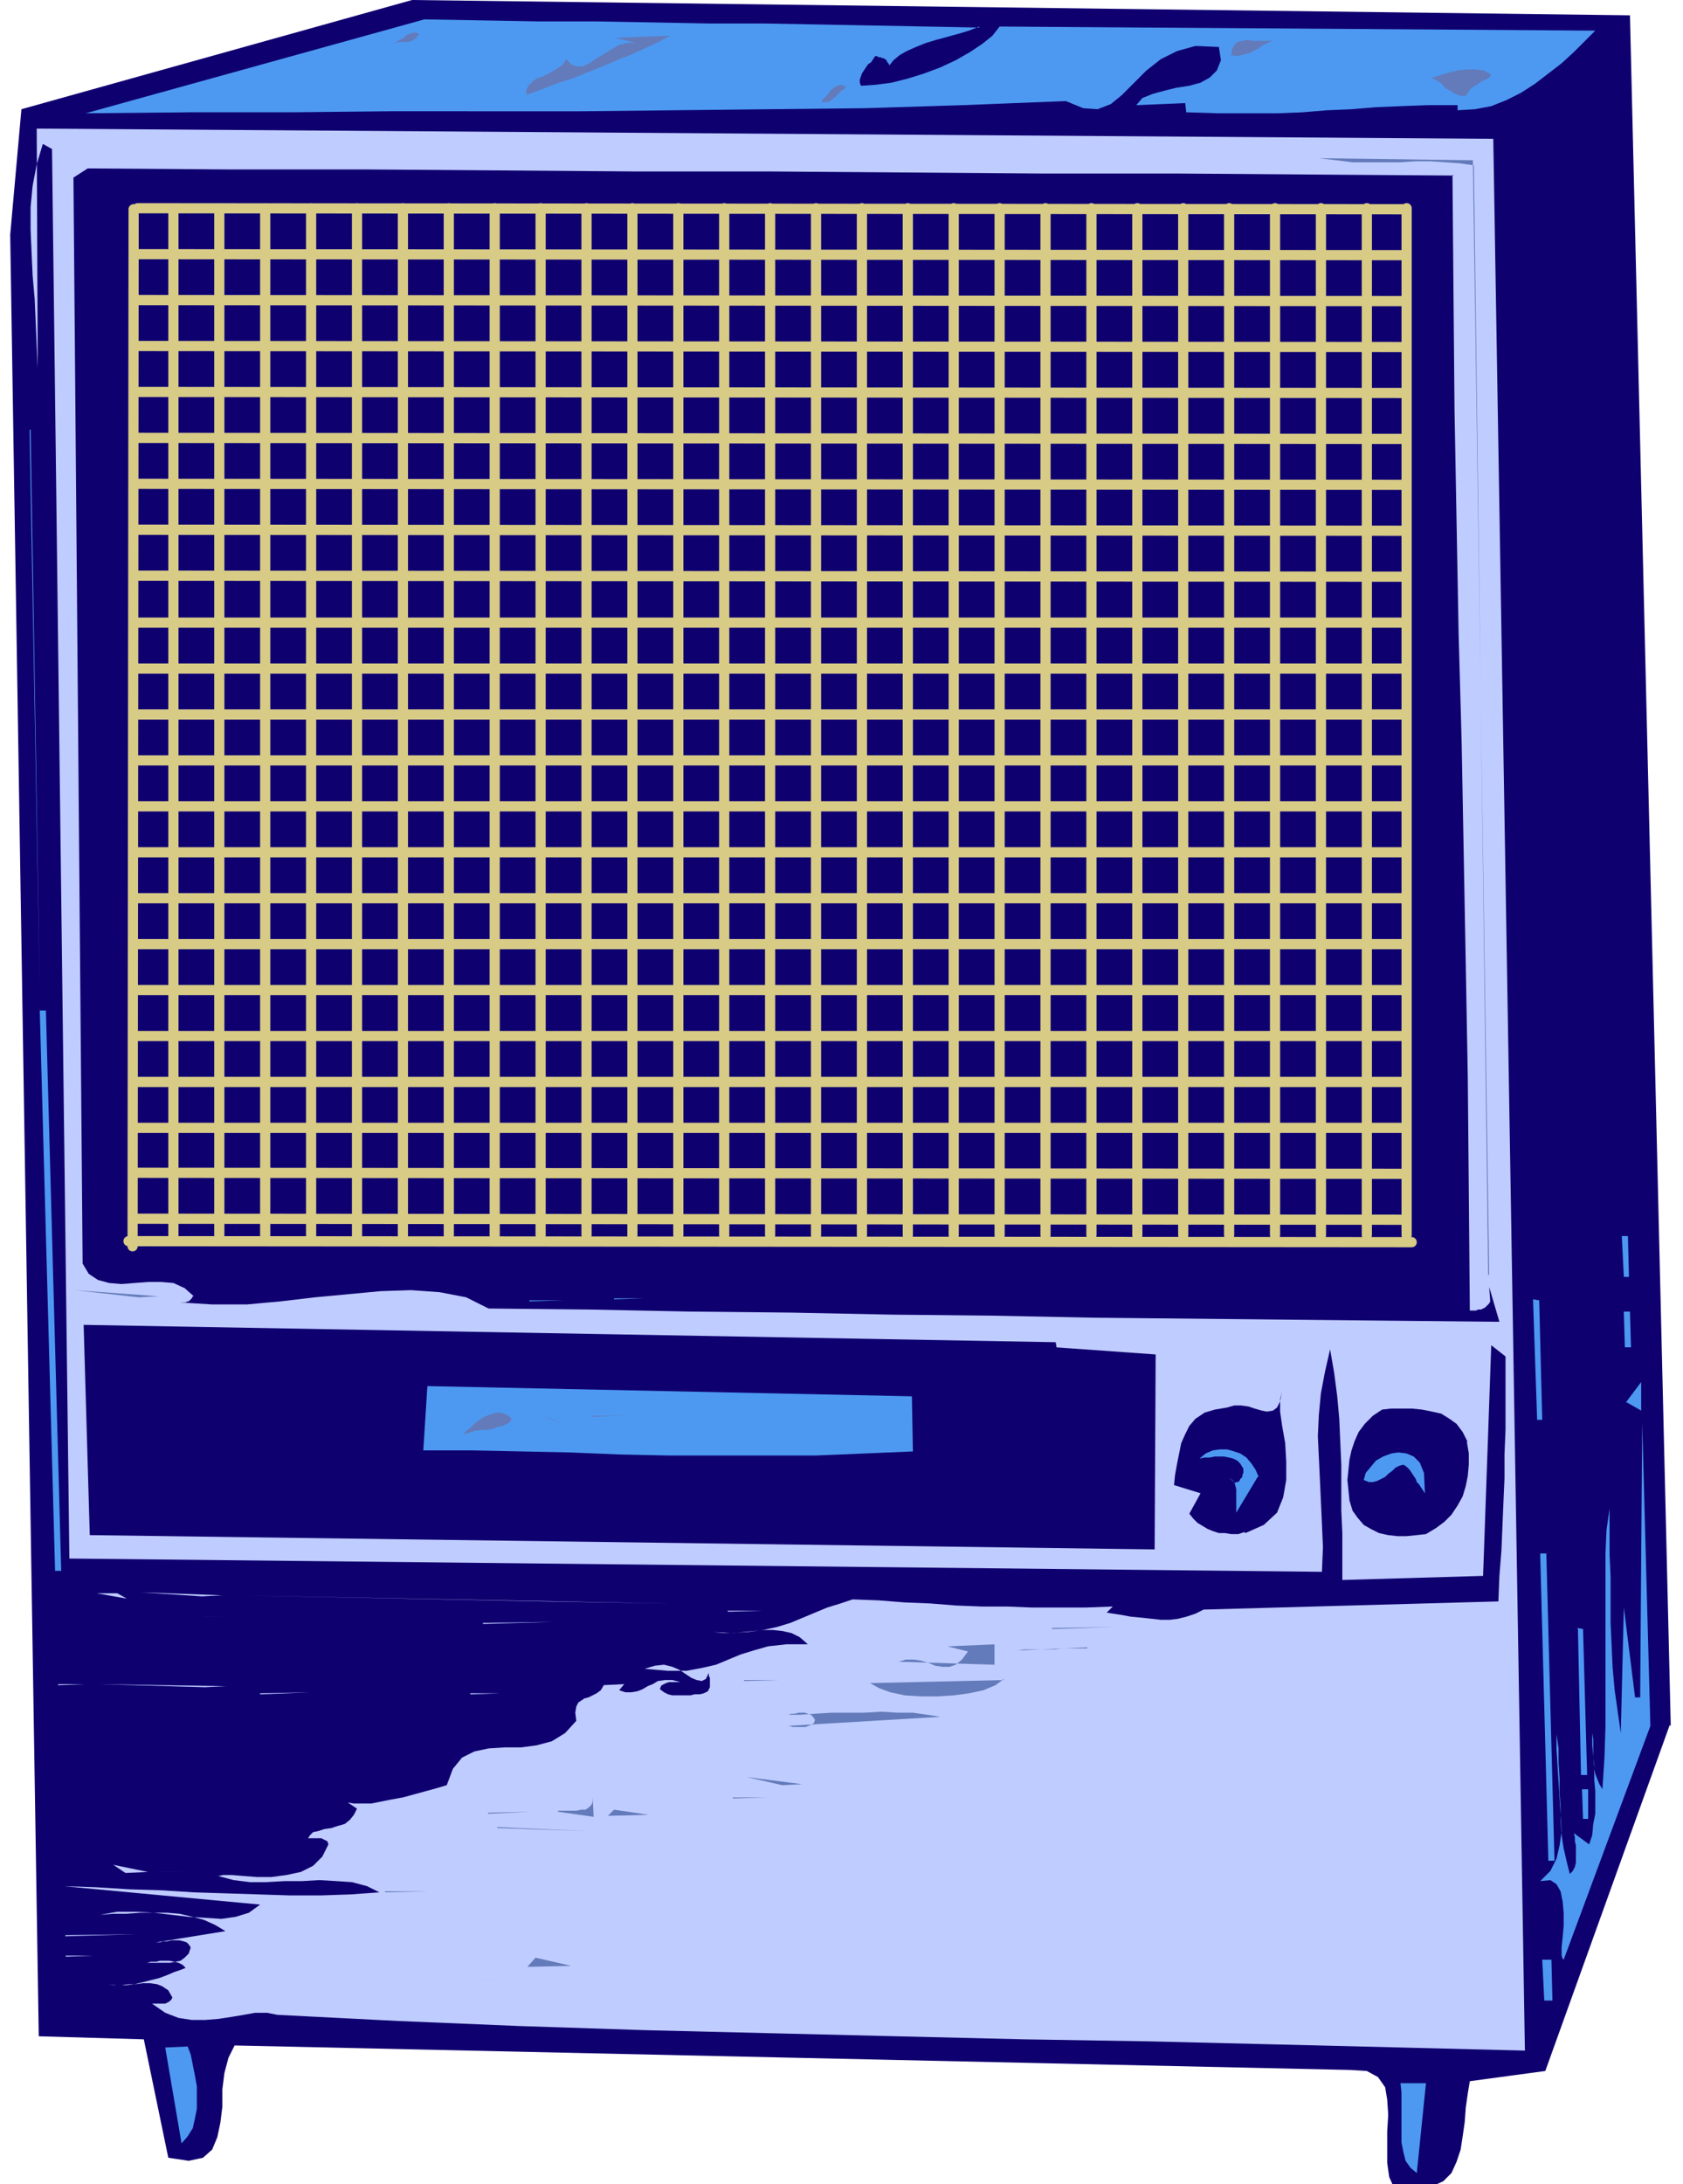<svg xmlns="http://www.w3.org/2000/svg" fill-rule="evenodd" height="285.333" preserveAspectRatio="none" stroke-linecap="round" viewBox="0 0 1650 2140" width="220"><style>.pen1{stroke:none}.brush2{fill:#0f0070}.brush3{fill:#4d99f2}.brush4{fill:#637bba}.brush5{fill:#bfccff}</style><path class="pen1 brush2" fill-rule="nonzero" d="m1637 1690-122 339-74 10-2 12-2 14-1 14-2 14-2 13-4 12-5 11-8 8-11 5-14 2h-23l-5-11-2-14v-31l1-16-1-15-2-12-7-10-11-6-16-1-1094-24-6 12-4 15-2 16v17l-2 16-3 14-5 12-9 8-14 3-20-3-24-116-103-3L10 230l11-123L404 0l1194 15 40 1676z"/><path class="pen1 brush3" fill-rule="nonzero" d="m960 26-10 4-10 3-11 3-11 3-10 3-10 4-9 4-7 4-6 5-4 5-1-2-1-1-1-2-1-1-2-1h-1l-2-1h-2l-1-1h-2l-2 3-2 3-3 2-2 3-2 3-2 3-1 3-1 3v3l1 3 15-1 15-2 16-4 16-5 16-6 15-7 14-8 12-8 10-8 7-9 584 4-10 10-11 11-12 11-13 10-13 10-14 9-14 7-15 6-16 3-17 1v-5h-29l-27 1-24 1-24 2-24 1-24 2-25 1h-57l-32-1-1-9-48 2 6-7 10-4 11-3 12-3 13-2 11-3 9-5 7-7 4-10-2-13-23-1-18 5-16 8-14 11-12 12-12 12-11 9-13 5-14-1-17-7-101 4-96 3-95 1-92 1-92 1H383l-96 1h-99l-104 1 332-92 57 1 56 1h56l55 1 55 1h54l54 1 53 1 52 1 52 1z"/><path class="pen1 brush4" fill-rule="nonzero" d="m411 33-2 3-2 2-3 2-3 1h-9l-4 1h-3l-2 1 3-1 3-1 3-2 2-1 3-2 2-2 3-1 3-1h3l3 1zm246 2-11 6-13 6-13 6-15 6-14 6-15 6-15 6-16 5-15 6-14 5v-5l2-4 4-4 4-3 6-2 6-3 5-3 5-3 4-3 3-5 5 5 5 2h6l7-3 7-5 7-4 8-5 7-4 8-2h8l-20-5 54-2zm592 4-4 2-4 2-4 2-4 3-4 2-4 2-4 1-4 1-5 1-5-1 1-6 2-4 3-3 5-1 5-1 5 1h17l4-1zM830 84l-2 3-3 2-2 2-2 2-2 2-3 2-2 2-3 1h-6l2-3 3-3 2-2 2-3 2-2 3-2 2-1 3-1 3 1 3 1zm632-11-2 3-3 2-3 1-3 2-3 2-2 1-3 2-2 2-2 3-2 3h-4l-4-1-4-2-3-2-4-2-3-3-3-3-3-2-4-2-3-2v1h2l4-1 6-2 7-2 8-2 9-1h8l9 1 7 4z"/><path class="pen1 brush5" fill-rule="nonzero" d="m1494 2009-120-3-122-3-124-3-124-2-125-3-124-3-123-3-122-4-120-5-118-6-10-2h-12l-11 2-12 2-13 2-13 1h-13l-13-2-13-5-13-9h13l2-1 2-1 2-2 1-2-4-7-6-4-5-2-7-1h-7l-7 1h-7l-7 1h-7l-6-1 8 1h9l9-1 8-2 8-2 8-2 8-3 7-3 6-2 5-2-3-3-4-2-4-1-5-1h-9l-4 1h-5l-4 1h-5 28l5-1 5-1 4-3 4-4 2-6-2-3-2-2-3-1-4-1h-8l-4 1h-4l-3 1h-4l68-11-10-6-11-5-11-3-13-3-12-1h-27l-13 1h-13l-13 1 17-3h18l18 1 17 2 17 2 17 1 15 1 14-2 13-4 11-8-192-18 31 1 32 2 32 1 32 2 32 1 31 1 31 1h31l29-1 28-2-12-6-15-4-15-1-17-1-17 1h-17l-18 1h-16l-16-2-15-4 5-1h8l12 1 13 1h14l15-2 14-3 12-6 9-9 6-12-1-3-2-1-2-1-2-1h-13l2-3 3-3 5-1 6-2 7-1 6-2 7-2 5-4 4-5 3-6-9-6 6 1h17l10-2 10-2 11-2 11-3 11-3 11-3 10-3 6-16 9-11 12-6 14-3 16-1h16l15-2 15-4 13-8 11-12-1-8 1-6 2-4 3-2 3-2 4-1 4-2 4-2 4-3 3-5 20-1-5 6 6 2h6l6-1 5-2 5-3 5-2 5-3 7-1h7l8 2h-11l-3 1-2 1-2 1-1 1-1 3 4 3 4 2 4 1h18l4-1h5l4-1 2-1 2-1 1-2 1-2v-9l-1-2v-3l-3 6-4 2-5-1-5-2-6-4-6-4-7-3-8-2-9 1-10 3 23 2h18l16-3 13-3 12-5 12-5 13-4 14-4 18-2h21l-8-7-8-4-9-2-9-1h-9l-10 1-10 1-10 1h-10l-9-1 17 1 16-1 15-2 14-3 13-4 12-5 12-5 12-5 13-4 12-4 26 1 25 2 25 1 25 2 25 1h25l25 1h52l27-1-6 6 13 2 11 2 11 1 9 1 9 1h9l8-1 8-2 9-3 8-4 289-8 1-25 2-25 1-24 1-24 1-23v-23l1-24v-72l-14-11-8 226-138 4v-46l-1-22v-45l-1-22-1-23-2-22-3-23-4-23-5 22-4 21-2 21-1 21 1 21 1 21 1 22 1 22 1 23-1 24-1228-13L51 146l-9-5-6 20-4 21-2 21v22l1 23 1 22 2 23 1 23 1 23 1 22-1-235 1428 10 31 1873z"/><path class="pen1 brush2" fill-rule="nonzero" d="m1424 171 1 117 1 113 2 110 2 109 3 108 2 108 2 108 2 111 1 113 1 116h6l2-1h3l2-1 2-1 2-2 2-2 1-2-1-14 10 34-100-1-99-1-99-1-99-1-100-2-98-1-99-2-99-1-99-2-99-1-22-11-26-5-28-2-30 1-32 3-32 3-34 4-33 3h-34l-32-2h6l2-1h1l1-1 1-1 1-1 1-2h1l-9-8-11-5-12-1h-13l-13 1-13 1-12-1-11-3-9-6-6-10-9-1064 14-9 137 1h135l134 1 132 1h131l132 1 132 1h133l135 1 138 1z"/><path class="pen1 brush4" fill-rule="nonzero" d="m1459 1249-14-1087-14-2-14-1-15-1h-14l-15 1h-47l-16-2-17-2 151 2 16 1092z"/><path class="pen1 brush3" fill-rule="nonzero" d="m29 421 10 549-9-549zm10 569h6l15 549h-6L39 990zm1551 221h6l1 40h-5l-2-40z"/><path class="pen1 brush4" fill-rule="nonzero" d="m155 1270-82-6 63 7 20-1z"/><path class="pen1 brush3" fill-rule="nonzero" d="m244 1268 63-2-63 2zm275 6h35l-35 1zm83-2h29l-29 1z"/><path class="pen1 brush2" fill-rule="nonzero" d="m1035 1320 98 7-1 191-1044-14-6-206 953 17 1 6z"/><path class="pen1 brush3" fill-rule="nonzero" d="m1503 1273 6 1 3 117h-5l-4-117zm89 12h6l1 35h-6l-1-34zm-697 137-47 2-48 2H656l-48-1-49-2-48-1-48-1h-48l4-63 475 10 1 54z"/><path class="pen1 brush4" fill-rule="nonzero" d="m502 1389-2 4-3 2-4 2-5 1-5 2-6 1h-6l-6 1-6 2-5 1 3-3 4-3 4-4 5-4 5-3 5-2 6-2h5l6 2 5 4z"/><path class="pen1 brush2" fill-rule="nonzero" d="m1220 1501-6 2h-7l-6-1h-6l-6-2-5-2-5-3-5-3-4-4-4-5 11-20-26-8 1-10 2-11 2-10 2-10 4-9 4-8 6-7 9-6 10-3 12-2 7-2h7l7 1 6 2 7 2 5 1 6-1 4-3 3-6 2-10-2 8v12l2 14 3 17 1 18v18l-3 17-6 15-13 12-18 8z"/><path class="pen1 brush3" fill-rule="nonzero" d="m1594 1374 15-20v28l-14-8z"/><path class="pen1 brush4" fill-rule="nonzero" d="m536 1388 21 9-20-8zm43-1h35l-34 1z"/><path class="pen1 brush2" fill-rule="nonzero" d="m1438 1412 2 12v11l-1 11-2 10-3 10-5 9-6 9-7 7-8 6-10 6-9 1-10 1h-9l-9-1-9-2-8-4-7-4-6-7-5-7-3-10-1-10-1-10 1-10 1-10 2-9 3-9 4-9 6-8 8-8 9-6 9-1h20l10 1 10 2 9 2 8 5 7 5 6 8 5 10z"/><path class="pen1 brush3" fill-rule="nonzero" d="m1532 1919-1-3v-8l1-10 1-11v-13l-1-11-2-10-4-7-6-4-10 1 10-10 6-12 3-13 2-14-1-16-1-16-1-16-1-16-1-16v-15l2 14v14l1 15v14l1 14v14l1 14 2 13 3 13 3 12 3-3 2-4 1-4v-17l-1-4v-4l-1-4 15 11 3-9 1-11 2-10v-22l-1-11v-12l-1-11-1-11v-12l1 6v18l1 6v5l1 5 2 5 2 5 3 5 2-31 1-31v-169l1-23 3-21v45l1 22v45l1 22 1 22 2 22 3 21 3 21 3-123 11 88h5l2-269 8 297-85 229zm55-516 12 128-12-128zm-354 44-21 35v-23l-1-4-1-3-2-2-3-2 6 5 1-1h2l1-1 1-2 1-1 1-1v-2l1-2v-4l-3-5-3-3-4-2-4-1-5-1h-9l-5 1h-5l-5 1 6-5 7-3 7-1h7l7 2 6 2 6 4 5 6 4 6 3 7zm163-5 1 21-2-3-2-3-2-3-2-2-1-3-2-3-2-3-2-3-3-3-3-2-4 1-4 2-3 3-4 3-3 3-4 2-4 2-4 1h-4l-5-2 2-7 5-6 5-6 7-4 8-3 7-1 8 1 7 3 6 6 4 10z"/><path class="pen1 brush5" fill-rule="nonzero" d="m123 1566-28-5h20l9 5zm95-3-80-3 60 4 20-1z"/><path class="pen1 brush3" fill-rule="nonzero" d="M1510 1522h6l8 301h-6l-8-301z"/><path class="pen1 brush5" fill-rule="nonzero" d="m659 1571-427-8 304 6 123 2zm-570 10h27-26zm109 3 44-1-43 1zm118 5 103-2-103 2zm397-11h35l-34 1zm-240 12 69-1-68 2zm112 3 80-2-80 2z"/><path class="pen1 brush4" fill-rule="nonzero" d="m1031 1595 61-1-60 2zm-56 36-94-3 7-2h8l7 1 7 2 7 3 7 1h7l6-2 6-5 6-8-20-5 46-2v20zm91-17-68 3 6-1h30l8-1h24z"/><path class="pen1 brush3" fill-rule="nonzero" d="m1546 1595 6 1 4 143h-6l-3-143z"/><path class="pen1 brush5" fill-rule="nonzero" d="M57 1650h26l-26 1zm163 2-123-2 104 3 20-1zm35 7 49-1-49 2z"/><path class="pen1 brush4" fill-rule="nonzero" d="M729 1646h35l-34 1z"/><path class="pen1 brush5" fill-rule="nonzero" d="M461 1659h29l-29 1z"/><path class="pen1 brush4" fill-rule="nonzero" d="m984 1645-8 6-12 5-14 3-15 2-16 1h-16l-16-1-14-3-11-4-9-5 131-3zm-213 46h3l3 1h13l2-1 3-1 3-2 1-3-2-3-2-2-3-1-3-1h-6l-4 1h-3l-3 1h-2 13l15-1 16-1h32l17-1 16 1h15l14 2 13 2-151 9zm-11 15 89 6-89-6zm-137 38 46-1-45 1zm163 4-54-7 35 8 20-1zm-239 26h18l5-1h4l3-2 3-3 1-3v-5l1 20-35-5zm171-13h35l-34 1zm-240 15 43-1-42 2zm118 3 6-6 34 5-40 1z"/><path class="pen1 brush3" fill-rule="nonzero" d="M1550 1753h7v29h-5l-1-29z"/><path class="pen1 brush4" fill-rule="nonzero" d="m424 1792 49-1-48 1zm63-2 89 4-88-3zm-28 21h29-28zm40-1 35-1-34 1z"/><path class="pen1 brush5" fill-rule="nonzero" d="m145 1834-34-7 12 8 22-1zm11 0 35-1-34 1z"/><path class="pen1 brush4" fill-rule="nonzero" d="m577 1834 26-1-26 1zm-200 19h44l-43 1zm181 4 60 5-60-5zm-160 16 63-1-63 1z"/><path class="pen1 brush5" fill-rule="nonzero" d="m64 1896 69-1-69 2z"/><path class="pen1 brush4" fill-rule="nonzero" d="m353 1897 60-1-60 1zm109 3 54-1-54 1z"/><path class="pen1 brush5" fill-rule="nonzero" d="M64 1916h26l-25 1z"/><path class="pen1 brush4" fill-rule="nonzero" d="m517 1927 8-9 35 8-43 1zm-49 13 64-2-63 2z"/><path class="pen1 brush3" fill-rule="nonzero" d="M1512 1920h9l1 40h-8l-2-40zm-1328 85 3 8 2 10 2 10 2 11v22l-2 10-2 9-5 8-6 7-16-94 22-1zm1205 124-6-5-5-7-2-8-2-10v-49l-1-9h25l-9 88z"/><path fill="none" d="m130 1221 1-1016m39-1v1006m45-1006v1006m45-1006v1006m45-1006v1006m45-1006v1006m45-1006v1006m45-1006v1006m45-1006v1006m45-1006v1006m45-1006v1006m45-1006v1006m45-1006v1006m45-1006v1006m45-1006v1006m45-1006v1006m45-1006v1006m45-1006v1006m45-1006v1006m45-1006v1006m45-1006v1006m45-1006v1006m45-1006v1006m45-1006v1006m45-1006v1006m45-1006v1006m45-1006v1006m45-1006v1006m39-1006v1006M135 204l1240 1M135 249l1240 1M135 294l1240 1M135 339l1240 1M135 384l1240 1M135 429l1240 1M135 474l1240 1M135 519l1240 1M135 564l1240 1M135 610h1240M135 655h1240M135 700h1240M135 745h1240M135 790h1240M135 835h1240M135 880h1240M135 925h1240M135 970h1240m-1240 45h1240m-1240 45h1240m-1240 45h1240m-1240 44 1240 1m-1240 44 1240 1m-1249 21 1258 1" style="stroke:#d7cb86;stroke-width:10;stroke-linejoin:round"/></svg>
